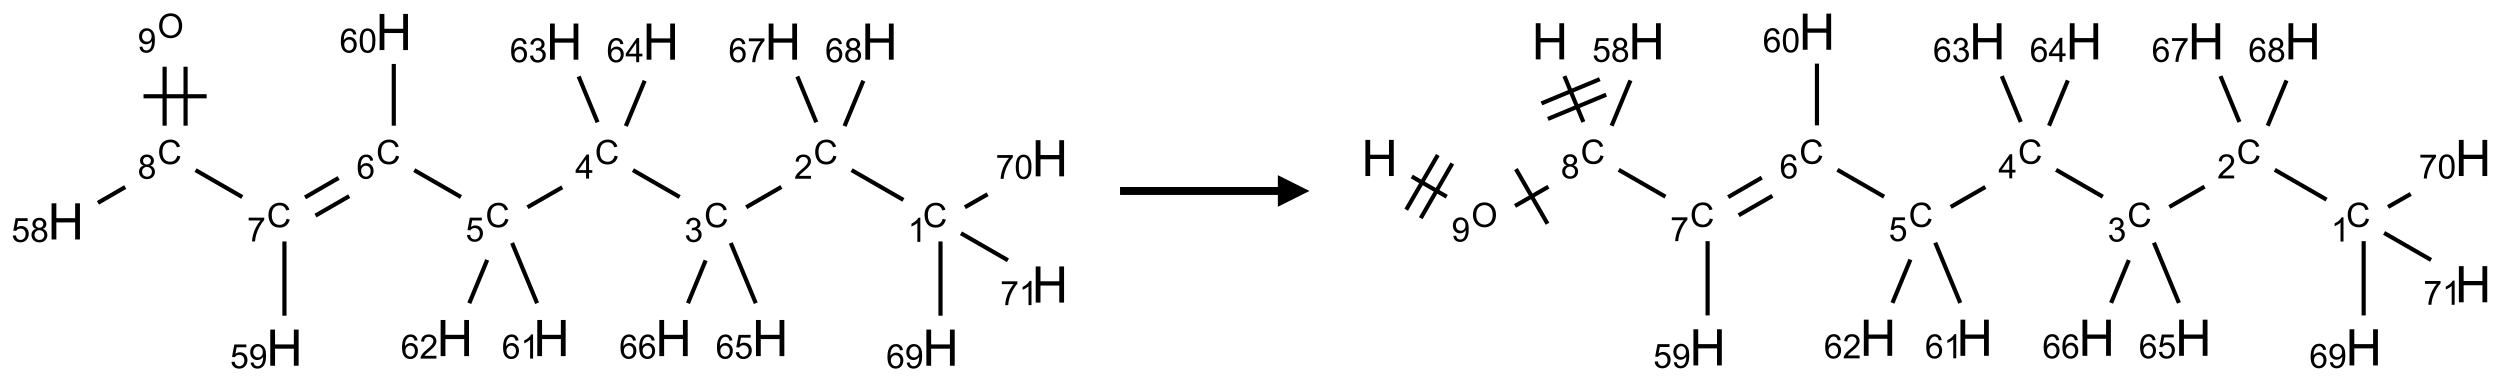 <?xml version="1.0" encoding="UTF-8"?>
<svg xmlns="http://www.w3.org/2000/svg" xmlns:xlink="http://www.w3.org/1999/xlink" width="792" height="121" viewBox="0 0 792 121">
<defs>
<g>
<g id="glyph-0-0">
<path d="M 1.332 0 L 1.332 -6.668 L 6.668 -6.668 L 6.668 0 Z M 1.5 -0.168 L 6.5 -0.168 L 6.5 -6.5 L 1.5 -6.5 Z M 1.5 -0.168 "/>
</g>
<g id="glyph-0-1">
<path d="M 6.27 -2.676 L 7.281 -2.422 C 7.07 -1.594 6.688 -0.961 6.137 -0.523 C 5.586 -0.086 4.914 0.129 4.121 0.129 C 3.297 0.129 2.629 -0.039 2.113 -0.371 C 1.598 -0.707 1.203 -1.191 0.934 -1.828 C 0.664 -2.465 0.531 -3.145 0.531 -3.875 C 0.531 -4.672 0.684 -5.363 0.988 -5.957 C 1.293 -6.547 1.723 -6.996 2.285 -7.305 C 2.844 -7.613 3.461 -7.766 4.137 -7.766 C 4.898 -7.766 5.543 -7.57 6.062 -7.184 C 6.582 -6.793 6.945 -6.246 7.152 -5.543 L 6.156 -5.309 C 5.98 -5.863 5.723 -6.266 5.387 -6.52 C 5.051 -6.773 4.625 -6.902 4.113 -6.902 C 3.527 -6.902 3.039 -6.762 2.645 -6.48 C 2.25 -6.199 1.973 -5.82 1.812 -5.348 C 1.652 -4.871 1.574 -4.383 1.574 -3.879 C 1.574 -3.23 1.668 -2.664 1.855 -2.18 C 2.047 -1.695 2.34 -1.332 2.738 -1.094 C 3.137 -0.855 3.57 -0.734 4.035 -0.734 C 4.602 -0.734 5.082 -0.898 5.473 -1.223 C 5.867 -1.551 6.133 -2.035 6.27 -2.676 Z M 6.27 -2.676 "/>
</g>
<g id="glyph-0-2">
<path d="M 3.973 0 L 3.035 0 L 3.035 -5.973 C 2.809 -5.758 2.516 -5.543 2.148 -5.328 C 1.781 -5.113 1.453 -4.953 1.16 -4.844 L 1.16 -5.75 C 1.684 -5.996 2.145 -6.297 2.535 -6.645 C 2.93 -6.996 3.207 -7.336 3.371 -7.668 L 3.973 -7.668 Z M 3.973 0 "/>
</g>
<g id="glyph-0-3">
<path d="M 5.371 -0.902 L 5.371 0 L 0.324 0 C 0.316 -0.227 0.352 -0.441 0.434 -0.652 C 0.562 -0.996 0.766 -1.332 1.051 -1.668 C 1.332 -2 1.742 -2.387 2.277 -2.824 C 3.105 -3.504 3.668 -4.043 3.957 -4.441 C 4.25 -4.84 4.395 -5.215 4.395 -5.566 C 4.395 -5.938 4.262 -6.254 3.996 -6.508 C 3.73 -6.762 3.387 -6.891 2.957 -6.891 C 2.508 -6.891 2.145 -6.754 1.875 -6.484 C 1.605 -6.215 1.469 -5.84 1.465 -5.359 L 0.5 -5.457 C 0.566 -6.176 0.812 -6.727 1.246 -7.102 C 1.676 -7.477 2.254 -7.668 2.98 -7.668 C 3.711 -7.668 4.293 -7.465 4.719 -7.059 C 5.145 -6.652 5.359 -6.148 5.359 -5.547 C 5.359 -5.242 5.297 -4.941 5.172 -4.645 C 5.047 -4.352 4.84 -4.039 4.551 -3.715 C 4.262 -3.387 3.777 -2.938 3.105 -2.371 C 2.543 -1.898 2.18 -1.578 2.02 -1.41 C 1.859 -1.242 1.73 -1.07 1.625 -0.902 Z M 5.371 -0.902 "/>
</g>
<g id="glyph-0-4">
<path d="M 0.449 -2.016 L 1.387 -2.141 C 1.492 -1.609 1.676 -1.227 1.934 -0.992 C 2.191 -0.758 2.508 -0.641 2.879 -0.641 C 3.32 -0.641 3.695 -0.793 3.996 -1.098 C 4.301 -1.402 4.453 -1.781 4.453 -2.234 C 4.453 -2.664 4.312 -3.02 4.031 -3.301 C 3.75 -3.578 3.391 -3.719 2.957 -3.719 C 2.781 -3.719 2.562 -3.684 2.297 -3.613 L 2.402 -4.438 C 2.465 -4.43 2.516 -4.426 2.551 -4.426 C 2.949 -4.426 3.312 -4.531 3.629 -4.738 C 3.949 -4.949 4.109 -5.27 4.109 -5.703 C 4.109 -6.047 3.992 -6.332 3.762 -6.559 C 3.527 -6.785 3.227 -6.895 2.859 -6.895 C 2.496 -6.895 2.191 -6.781 1.949 -6.551 C 1.707 -6.324 1.547 -5.98 1.48 -5.52 L 0.543 -5.688 C 0.656 -6.316 0.918 -6.805 1.324 -7.148 C 1.73 -7.492 2.234 -7.668 2.84 -7.668 C 3.254 -7.668 3.641 -7.578 3.988 -7.398 C 4.34 -7.219 4.609 -6.977 4.793 -6.668 C 4.98 -6.359 5.074 -6.031 5.074 -5.684 C 5.074 -5.352 4.984 -5.051 4.809 -4.781 C 4.629 -4.512 4.367 -4.297 4.02 -4.137 C 4.473 -4.031 4.824 -3.816 5.074 -3.488 C 5.324 -3.16 5.449 -2.75 5.449 -2.254 C 5.449 -1.59 5.203 -1.023 4.719 -0.559 C 4.234 -0.098 3.617 0.137 2.875 0.137 C 2.203 0.137 1.648 -0.062 1.207 -0.465 C 0.762 -0.863 0.512 -1.379 0.449 -2.016 Z M 0.449 -2.016 "/>
</g>
<g id="glyph-0-5">
<path d="M 3.449 0 L 3.449 -1.828 L 0.137 -1.828 L 0.137 -2.688 L 3.621 -7.637 L 4.387 -7.637 L 4.387 -2.688 L 5.418 -2.688 L 5.418 -1.828 L 4.387 -1.828 L 4.387 0 Z M 3.449 -2.688 L 3.449 -6.129 L 1.059 -2.688 Z M 3.449 -2.688 "/>
</g>
<g id="glyph-0-6">
<path d="M 0.441 -2 L 1.426 -2.082 C 1.5 -1.605 1.668 -1.242 1.934 -1.004 C 2.199 -0.762 2.52 -0.641 2.895 -0.641 C 3.348 -0.641 3.73 -0.812 4.043 -1.152 C 4.355 -1.492 4.512 -1.941 4.512 -2.504 C 4.512 -3.039 4.359 -3.461 4.059 -3.77 C 3.758 -4.078 3.367 -4.234 2.879 -4.234 C 2.578 -4.234 2.305 -4.164 2.062 -4.027 C 1.82 -3.891 1.629 -3.715 1.488 -3.496 L 0.609 -3.609 L 1.348 -7.531 L 5.145 -7.531 L 5.145 -6.637 L 2.098 -6.637 L 1.688 -4.582 C 2.145 -4.902 2.625 -5.062 3.129 -5.062 C 3.797 -5.062 4.359 -4.832 4.816 -4.371 C 5.277 -3.91 5.504 -3.312 5.504 -2.59 C 5.504 -1.898 5.305 -1.301 4.902 -0.797 C 4.41 -0.18 3.742 0.129 2.895 0.129 C 2.199 0.129 1.633 -0.062 1.195 -0.453 C 0.758 -0.844 0.504 -1.359 0.441 -2 Z M 0.441 -2 "/>
</g>
<g id="glyph-0-7">
<path d="M 5.309 -5.766 L 4.375 -5.691 C 4.293 -6.059 4.172 -6.328 4.02 -6.496 C 3.766 -6.762 3.453 -6.895 3.082 -6.895 C 2.785 -6.895 2.523 -6.812 2.297 -6.645 C 2 -6.43 1.77 -6.117 1.598 -5.703 C 1.43 -5.289 1.34 -4.703 1.332 -3.938 C 1.559 -4.281 1.836 -4.535 2.16 -4.703 C 2.488 -4.871 2.828 -4.953 3.188 -4.953 C 3.812 -4.953 4.344 -4.723 4.785 -4.262 C 5.223 -3.801 5.441 -3.207 5.441 -2.48 C 5.441 -2 5.34 -1.555 5.133 -1.145 C 4.926 -0.73 4.641 -0.418 4.281 -0.199 C 3.922 0.02 3.512 0.129 3.051 0.129 C 2.27 0.129 1.633 -0.156 1.141 -0.73 C 0.648 -1.305 0.402 -2.254 0.402 -3.574 C 0.402 -5.051 0.672 -6.121 1.219 -6.793 C 1.695 -7.375 2.336 -7.668 3.141 -7.668 C 3.742 -7.668 4.234 -7.5 4.617 -7.16 C 5 -6.824 5.23 -6.359 5.309 -5.766 Z M 1.48 -2.473 C 1.48 -2.152 1.547 -1.844 1.684 -1.547 C 1.82 -1.25 2.016 -1.027 2.262 -0.871 C 2.508 -0.719 2.766 -0.641 3.035 -0.641 C 3.434 -0.641 3.773 -0.801 4.059 -1.121 C 4.344 -1.441 4.484 -1.875 4.484 -2.422 C 4.484 -2.949 4.344 -3.367 4.062 -3.668 C 3.781 -3.973 3.426 -4.125 3 -4.125 C 2.578 -4.125 2.219 -3.973 1.922 -3.668 C 1.625 -3.363 1.48 -2.969 1.48 -2.473 Z M 1.48 -2.473 "/>
</g>
<g id="glyph-0-8">
<path d="M 0.504 -6.637 L 0.504 -7.535 L 5.449 -7.535 L 5.449 -6.809 C 4.961 -6.289 4.48 -5.602 4.004 -4.746 C 3.527 -3.887 3.156 -3.004 2.895 -2.098 C 2.707 -1.461 2.59 -0.762 2.535 0 L 1.574 0 C 1.582 -0.602 1.703 -1.328 1.926 -2.176 C 2.152 -3.027 2.477 -3.848 2.898 -4.637 C 3.32 -5.426 3.77 -6.094 4.246 -6.637 Z M 0.504 -6.637 "/>
</g>
<g id="glyph-0-9">
<path d="M 1.887 -4.141 C 1.496 -4.281 1.207 -4.484 1.02 -4.75 C 0.832 -5.016 0.738 -5.328 0.738 -5.699 C 0.738 -6.254 0.938 -6.719 1.34 -7.098 C 1.738 -7.477 2.27 -7.668 2.934 -7.668 C 3.598 -7.668 4.137 -7.473 4.543 -7.086 C 4.949 -6.699 5.152 -6.227 5.152 -5.672 C 5.152 -5.316 5.059 -5.008 4.871 -4.746 C 4.688 -4.484 4.406 -4.281 4.027 -4.141 C 4.496 -3.988 4.852 -3.742 5.098 -3.402 C 5.34 -3.062 5.465 -2.656 5.465 -2.184 C 5.465 -1.531 5.234 -0.98 4.77 -0.535 C 4.309 -0.09 3.703 0.129 2.949 0.129 C 2.195 0.129 1.586 -0.094 1.125 -0.539 C 0.664 -0.984 0.434 -1.543 0.434 -2.207 C 0.434 -2.703 0.559 -3.121 0.809 -3.457 C 1.062 -3.793 1.422 -4.02 1.887 -4.141 Z M 1.699 -5.73 C 1.699 -5.367 1.812 -5.074 2.047 -4.844 C 2.281 -4.613 2.582 -4.5 2.953 -4.5 C 3.312 -4.5 3.609 -4.613 3.84 -4.84 C 4.07 -5.066 4.188 -5.348 4.188 -5.676 C 4.188 -6.02 4.07 -6.309 3.832 -6.543 C 3.594 -6.777 3.297 -6.895 2.941 -6.895 C 2.586 -6.895 2.289 -6.781 2.051 -6.551 C 1.816 -6.324 1.699 -6.047 1.699 -5.73 Z M 1.395 -2.203 C 1.395 -1.938 1.461 -1.676 1.586 -1.426 C 1.711 -1.176 1.902 -0.984 2.152 -0.848 C 2.402 -0.711 2.672 -0.641 2.957 -0.641 C 3.406 -0.641 3.777 -0.785 4.066 -1.074 C 4.359 -1.363 4.504 -1.727 4.504 -2.172 C 4.504 -2.625 4.355 -2.996 4.055 -3.293 C 3.754 -3.586 3.379 -3.734 2.926 -3.734 C 2.484 -3.734 2.121 -3.59 1.832 -3.297 C 1.543 -3.004 1.395 -2.641 1.395 -2.203 Z M 1.395 -2.203 "/>
</g>
<g id="glyph-0-10">
<path d="M 0.516 -3.719 C 0.516 -4.984 0.855 -5.977 1.535 -6.695 C 2.215 -7.414 3.094 -7.77 4.172 -7.77 C 4.875 -7.77 5.512 -7.602 6.078 -7.266 C 6.645 -6.93 7.074 -6.461 7.371 -5.855 C 7.668 -5.254 7.816 -4.57 7.816 -3.809 C 7.816 -3.035 7.66 -2.34 7.348 -1.73 C 7.035 -1.117 6.594 -0.656 6.02 -0.34 C 5.449 -0.027 4.828 0.129 4.168 0.129 C 3.449 0.129 2.805 -0.043 2.238 -0.391 C 1.672 -0.738 1.246 -1.211 0.953 -1.812 C 0.66 -2.414 0.516 -3.047 0.516 -3.719 Z M 1.559 -3.703 C 1.559 -2.781 1.805 -2.059 2.301 -1.527 C 2.793 -1 3.414 -0.734 4.16 -0.734 C 4.922 -0.734 5.547 -1 6.039 -1.535 C 6.531 -2.07 6.777 -2.828 6.777 -3.812 C 6.777 -4.434 6.672 -4.977 6.461 -5.441 C 6.25 -5.902 5.945 -6.262 5.539 -6.52 C 5.133 -6.773 4.68 -6.902 4.176 -6.902 C 3.461 -6.902 2.848 -6.656 2.332 -6.164 C 1.816 -5.672 1.559 -4.852 1.559 -3.703 Z M 1.559 -3.703 "/>
</g>
<g id="glyph-0-11">
<path d="M 0.582 -1.766 L 1.484 -1.848 C 1.562 -1.426 1.707 -1.117 1.922 -0.926 C 2.137 -0.734 2.414 -0.641 2.75 -0.641 C 3.039 -0.641 3.289 -0.707 3.508 -0.84 C 3.727 -0.973 3.902 -1.148 4.043 -1.367 C 4.18 -1.586 4.297 -1.887 4.391 -2.262 C 4.484 -2.637 4.531 -3.016 4.531 -3.406 C 4.531 -3.449 4.531 -3.512 4.527 -3.594 C 4.34 -3.297 4.082 -3.055 3.758 -2.867 C 3.434 -2.68 3.082 -2.59 2.703 -2.59 C 2.07 -2.59 1.535 -2.816 1.098 -3.277 C 0.66 -3.734 0.441 -4.34 0.441 -5.09 C 0.441 -5.863 0.672 -6.484 1.129 -6.957 C 1.586 -7.43 2.156 -7.668 2.844 -7.668 C 3.34 -7.668 3.793 -7.531 4.207 -7.266 C 4.617 -7 4.93 -6.617 5.145 -6.121 C 5.355 -5.629 5.465 -4.91 5.465 -3.973 C 5.465 -2.996 5.359 -2.223 5.145 -1.645 C 4.934 -1.066 4.617 -0.625 4.199 -0.324 C 3.781 -0.02 3.293 0.129 2.73 0.129 C 2.133 0.129 1.645 -0.035 1.266 -0.367 C 0.887 -0.699 0.66 -1.164 0.582 -1.766 Z M 4.422 -5.137 C 4.422 -5.676 4.277 -6.102 3.992 -6.418 C 3.707 -6.734 3.359 -6.891 2.957 -6.891 C 2.543 -6.891 2.18 -6.719 1.871 -6.379 C 1.562 -6.039 1.406 -5.598 1.406 -5.059 C 1.406 -4.57 1.555 -4.176 1.848 -3.871 C 2.141 -3.566 2.5 -3.418 2.934 -3.418 C 3.367 -3.418 3.723 -3.57 4.004 -3.871 C 4.281 -4.176 4.422 -4.598 4.422 -5.137 Z M 4.422 -5.137 "/>
</g>
<g id="glyph-0-12">
<path d="M 0.441 -3.766 C 0.441 -4.668 0.535 -5.395 0.723 -5.945 C 0.906 -6.496 1.184 -6.922 1.551 -7.219 C 1.918 -7.516 2.375 -7.668 2.934 -7.668 C 3.344 -7.668 3.703 -7.586 4.012 -7.418 C 4.32 -7.254 4.574 -7.016 4.777 -6.707 C 4.977 -6.395 5.137 -6.016 5.25 -5.57 C 5.363 -5.125 5.422 -4.523 5.422 -3.766 C 5.422 -2.871 5.328 -2.148 5.145 -1.598 C 4.961 -1.047 4.688 -0.621 4.32 -0.32 C 3.953 -0.02 3.492 0.129 2.934 0.129 C 2.195 0.129 1.617 -0.133 1.199 -0.66 C 0.695 -1.297 0.441 -2.332 0.441 -3.766 Z M 1.406 -3.766 C 1.406 -2.512 1.555 -1.68 1.848 -1.262 C 2.141 -0.848 2.5 -0.641 2.934 -0.641 C 3.363 -0.641 3.727 -0.848 4.02 -1.266 C 4.312 -1.684 4.457 -2.516 4.457 -3.766 C 4.457 -5.023 4.312 -5.859 4.02 -6.27 C 3.727 -6.684 3.359 -6.891 2.922 -6.891 C 2.492 -6.891 2.148 -6.707 1.891 -6.344 C 1.566 -5.879 1.406 -5.02 1.406 -3.766 Z M 1.406 -3.766 "/>
</g>
<g id="glyph-1-0">
<path d="M 2 0 L 2 -10 L 10 -10 L 10 0 Z M 2.25 -0.25 L 9.75 -0.25 L 9.75 -9.75 L 2.25 -9.75 Z M 2.25 -0.25 "/>
</g>
<g id="glyph-1-1">
<path d="M 1.281 0 L 1.281 -11.453 L 2.797 -11.453 L 2.797 -6.75 L 8.75 -6.75 L 8.75 -11.453 L 10.266 -11.453 L 10.266 0 L 8.75 0 L 8.75 -5.398 L 2.797 -5.398 L 2.797 0 Z M 1.281 0 "/>
</g>
</g>
</defs>
<path fill="none" stroke-width="0.033" stroke-linecap="butt" stroke-linejoin="miter" stroke="rgb(0%, 0%, 0%)" stroke-opacity="1" stroke-miterlimit="10" d="M 6.634 1.33 L 6.224 1.094 " transform="matrix(40, 0, 0, 40, 20.83, 10.137)"/>
<path fill="none" stroke-width="0.033" stroke-linecap="butt" stroke-linejoin="miter" stroke="rgb(0%, 0%, 0%)" stroke-opacity="1" stroke-miterlimit="10" d="M 5.668 1.227 L 5.389 1.388 " transform="matrix(40, 0, 0, 40, 20.83, 10.137)"/>
<path fill="none" stroke-width="0.033" stroke-linecap="butt" stroke-linejoin="miter" stroke="rgb(0%, 0%, 0%)" stroke-opacity="1" stroke-miterlimit="10" d="M 4.862 1.307 L 4.492 1.094 " transform="matrix(40, 0, 0, 40, 20.83, 10.137)"/>
<path fill="none" stroke-width="0.033" stroke-linecap="butt" stroke-linejoin="miter" stroke="rgb(0%, 0%, 0%)" stroke-opacity="1" stroke-miterlimit="10" d="M 3.932 1.23 L 3.657 1.388 " transform="matrix(40, 0, 0, 40, 20.83, 10.137)"/>
<path fill="none" stroke-width="0.033" stroke-linecap="butt" stroke-linejoin="miter" stroke="rgb(0%, 0%, 0%)" stroke-opacity="1" stroke-miterlimit="10" d="M 3.13 1.307 L 2.76 1.094 " transform="matrix(40, 0, 0, 40, 20.83, 10.137)"/>
<path fill="none" stroke-width="0.033" stroke-linecap="butt" stroke-linejoin="miter" stroke="rgb(0%, 0%, 0%)" stroke-opacity="1" stroke-miterlimit="10" d="M 2.161 1.156 L 1.895 1.31 " transform="matrix(40, 0, 0, 40, 20.83, 10.137)"/>
<path fill="none" stroke-width="0.033" stroke-linecap="butt" stroke-linejoin="miter" stroke="rgb(0%, 0%, 0%)" stroke-opacity="1" stroke-miterlimit="10" d="M 2.245 1.3 L 1.978 1.454 " transform="matrix(40, 0, 0, 40, 20.83, 10.137)"/>
<path fill="none" stroke-width="0.033" stroke-linecap="butt" stroke-linejoin="miter" stroke="rgb(0%, 0%, 0%)" stroke-opacity="1" stroke-miterlimit="10" d="M 1.398 1.307 L 1.028 1.094 " transform="matrix(40, 0, 0, 40, 20.83, 10.137)"/>
<path fill="none" stroke-width="0.033" stroke-linecap="butt" stroke-linejoin="miter" stroke="rgb(0%, 0%, 0%)" stroke-opacity="1" stroke-miterlimit="10" d="M 0.949 0.742 L 0.949 0.275 " transform="matrix(40, 0, 0, 40, 20.83, 10.137)"/>
<path fill="none" stroke-width="0.033" stroke-linecap="butt" stroke-linejoin="miter" stroke="rgb(0%, 0%, 0%)" stroke-opacity="1" stroke-miterlimit="10" d="M 0.783 0.742 L 0.783 0.275 " transform="matrix(40, 0, 0, 40, 20.83, 10.137)"/>
<path fill="none" stroke-width="0.033" stroke-linecap="butt" stroke-linejoin="miter" stroke="rgb(0%, 0%, 0%)" stroke-opacity="1" stroke-miterlimit="10" d="M 1.116 0.509 L 0.616 0.509 " transform="matrix(40, 0, 0, 40, 20.83, 10.137)"/>
<path fill="none" stroke-width="0.033" stroke-linecap="butt" stroke-linejoin="miter" stroke="rgb(0%, 0%, 0%)" stroke-opacity="1" stroke-miterlimit="10" d="M 0.471 1.228 L 0.255 1.353 " transform="matrix(40, 0, 0, 40, 20.83, 10.137)"/>
<path fill="none" stroke-width="0.033" stroke-linecap="butt" stroke-linejoin="miter" stroke="rgb(0%, 0%, 0%)" stroke-opacity="1" stroke-miterlimit="10" d="M 1.732 1.659 L 1.732 2.247 " transform="matrix(40, 0, 0, 40, 20.83, 10.137)"/>
<path fill="none" stroke-width="0.033" stroke-linecap="butt" stroke-linejoin="miter" stroke="rgb(0%, 0%, 0%)" stroke-opacity="1" stroke-miterlimit="10" d="M 2.598 0.742 L 2.598 0.253 " transform="matrix(40, 0, 0, 40, 20.83, 10.137)"/>
<path fill="none" stroke-width="0.033" stroke-linecap="butt" stroke-linejoin="miter" stroke="rgb(0%, 0%, 0%)" stroke-opacity="1" stroke-miterlimit="10" d="M 3.535 1.671 L 3.733 2.148 " transform="matrix(40, 0, 0, 40, 20.83, 10.137)"/>
<path fill="none" stroke-width="0.033" stroke-linecap="butt" stroke-linejoin="miter" stroke="rgb(0%, 0%, 0%)" stroke-opacity="1" stroke-miterlimit="10" d="M 3.338 1.805 L 3.196 2.148 " transform="matrix(40, 0, 0, 40, 20.83, 10.137)"/>
<path fill="none" stroke-width="0.033" stroke-linecap="butt" stroke-linejoin="miter" stroke="rgb(0%, 0%, 0%)" stroke-opacity="1" stroke-miterlimit="10" d="M 4.212 0.715 L 4.062 0.352 " transform="matrix(40, 0, 0, 40, 20.83, 10.137)"/>
<path fill="none" stroke-width="0.033" stroke-linecap="butt" stroke-linejoin="miter" stroke="rgb(0%, 0%, 0%)" stroke-opacity="1" stroke-miterlimit="10" d="M 4.436 0.745 L 4.585 0.386 " transform="matrix(40, 0, 0, 40, 20.83, 10.137)"/>
<path fill="none" stroke-width="0.033" stroke-linecap="butt" stroke-linejoin="miter" stroke="rgb(0%, 0%, 0%)" stroke-opacity="1" stroke-miterlimit="10" d="M 5.267 1.671 L 5.465 2.148 " transform="matrix(40, 0, 0, 40, 20.83, 10.137)"/>
<path fill="none" stroke-width="0.033" stroke-linecap="butt" stroke-linejoin="miter" stroke="rgb(0%, 0%, 0%)" stroke-opacity="1" stroke-miterlimit="10" d="M 5.068 1.809 L 4.928 2.148 " transform="matrix(40, 0, 0, 40, 20.83, 10.137)"/>
<path fill="none" stroke-width="0.033" stroke-linecap="butt" stroke-linejoin="miter" stroke="rgb(0%, 0%, 0%)" stroke-opacity="1" stroke-miterlimit="10" d="M 5.944 0.715 L 5.794 0.352 " transform="matrix(40, 0, 0, 40, 20.83, 10.137)"/>
<path fill="none" stroke-width="0.033" stroke-linecap="butt" stroke-linejoin="miter" stroke="rgb(0%, 0%, 0%)" stroke-opacity="1" stroke-miterlimit="10" d="M 6.168 0.745 L 6.317 0.386 " transform="matrix(40, 0, 0, 40, 20.83, 10.137)"/>
<path fill="none" stroke-width="0.033" stroke-linecap="butt" stroke-linejoin="miter" stroke="rgb(0%, 0%, 0%)" stroke-opacity="1" stroke-miterlimit="10" d="M 6.928 1.659 L 6.928 2.247 " transform="matrix(40, 0, 0, 40, 20.83, 10.137)"/>
<path fill="none" stroke-width="0.033" stroke-linecap="butt" stroke-linejoin="miter" stroke="rgb(0%, 0%, 0%)" stroke-opacity="1" stroke-miterlimit="10" d="M 7.121 1.388 L 7.301 1.285 " transform="matrix(40, 0, 0, 40, 20.83, 10.137)"/>
<path fill="none" stroke-width="0.033" stroke-linecap="butt" stroke-linejoin="miter" stroke="rgb(0%, 0%, 0%)" stroke-opacity="1" stroke-miterlimit="10" d="M 7.09 1.594 L 7.462 1.808 " transform="matrix(40, 0, 0, 40, 20.83, 10.137)"/>
<g fill="rgb(0%, 0%, 0%)" fill-opacity="1">
<use xlink:href="#glyph-0-1" x="292.367" y="71.98"/>
</g>
<g fill="rgb(0%, 0%, 0%)" fill-opacity="1">
<use xlink:href="#glyph-0-2" x="287.586" y="76.617"/>
</g>
<g fill="rgb(0%, 0%, 0%)" fill-opacity="1">
<use xlink:href="#glyph-0-1" x="257.723" y="51.98"/>
</g>
<g fill="rgb(0%, 0%, 0%)" fill-opacity="1">
<use xlink:href="#glyph-0-3" x="251.551" y="56.617"/>
</g>
<g fill="rgb(0%, 0%, 0%)" fill-opacity="1">
<use xlink:href="#glyph-0-1" x="223.082" y="71.98"/>
</g>
<g fill="rgb(0%, 0%, 0%)" fill-opacity="1">
<use xlink:href="#glyph-0-4" x="216.832" y="76.617"/>
</g>
<g fill="rgb(0%, 0%, 0%)" fill-opacity="1">
<use xlink:href="#glyph-0-1" x="188.441" y="51.98"/>
</g>
<g fill="rgb(0%, 0%, 0%)" fill-opacity="1">
<use xlink:href="#glyph-0-5" x="182.223" y="56.586"/>
</g>
<g fill="rgb(0%, 0%, 0%)" fill-opacity="1">
<use xlink:href="#glyph-0-1" x="153.801" y="71.98"/>
</g>
<g fill="rgb(0%, 0%, 0%)" fill-opacity="1">
<use xlink:href="#glyph-0-6" x="147.492" y="76.484"/>
</g>
<g fill="rgb(0%, 0%, 0%)" fill-opacity="1">
<use xlink:href="#glyph-0-1" x="119.16" y="51.98"/>
</g>
<g fill="rgb(0%, 0%, 0%)" fill-opacity="1">
<use xlink:href="#glyph-0-7" x="112.914" y="56.617"/>
</g>
<g fill="rgb(0%, 0%, 0%)" fill-opacity="1">
<use xlink:href="#glyph-0-1" x="84.52" y="71.98"/>
</g>
<g fill="rgb(0%, 0%, 0%)" fill-opacity="1">
<use xlink:href="#glyph-0-8" x="78.266" y="76.488"/>
</g>
<g fill="rgb(0%, 0%, 0%)" fill-opacity="1">
<use xlink:href="#glyph-0-1" x="49.879" y="51.98"/>
</g>
<g fill="rgb(0%, 0%, 0%)" fill-opacity="1">
<use xlink:href="#glyph-0-9" x="43.613" y="56.617"/>
</g>
<g fill="rgb(0%, 0%, 0%)" fill-opacity="1">
<use xlink:href="#glyph-0-10" x="49.895" y="11.984"/>
</g>
<g fill="rgb(0%, 0%, 0%)" fill-opacity="1">
<use xlink:href="#glyph-0-11" x="43.609" y="16.617"/>
</g>
<g fill="rgb(0%, 0%, 0%)" fill-opacity="1">
<use xlink:href="#glyph-1-1" x="15.059" y="75.863"/>
</g>
<g fill="rgb(0%, 0%, 0%)" fill-opacity="1">
<use xlink:href="#glyph-0-6" x="3.605" y="76.656"/>
<use xlink:href="#glyph-0-9" x="9.538" y="76.656"/>
</g>
<g fill="rgb(0%, 0%, 0%)" fill-opacity="1">
<use xlink:href="#glyph-1-1" x="84.34" y="115.863"/>
</g>
<g fill="rgb(0%, 0%, 0%)" fill-opacity="1">
<use xlink:href="#glyph-0-6" x="72.891" y="116.656"/>
<use xlink:href="#glyph-0-11" x="78.823" y="116.656"/>
</g>
<g fill="rgb(0%, 0%, 0%)" fill-opacity="1">
<use xlink:href="#glyph-1-1" x="118.98" y="15.863"/>
</g>
<g fill="rgb(0%, 0%, 0%)" fill-opacity="1">
<use xlink:href="#glyph-0-7" x="107.574" y="16.656"/>
<use xlink:href="#glyph-0-12" x="113.507" y="16.656"/>
</g>
<g fill="rgb(0%, 0%, 0%)" fill-opacity="1">
<use xlink:href="#glyph-1-1" x="168.93" y="112.82"/>
</g>
<g fill="rgb(0%, 0%, 0%)" fill-opacity="1">
<use xlink:href="#glyph-0-7" x="158.969" y="113.613"/>
<use xlink:href="#glyph-0-2" x="164.901" y="113.613"/>
</g>
<g fill="rgb(0%, 0%, 0%)" fill-opacity="1">
<use xlink:href="#glyph-1-1" x="138.312" y="112.82"/>
</g>
<g fill="rgb(0%, 0%, 0%)" fill-opacity="1">
<use xlink:href="#glyph-0-7" x="126.957" y="113.613"/>
<use xlink:href="#glyph-0-3" x="132.889" y="113.613"/>
</g>
<g fill="rgb(0%, 0%, 0%)" fill-opacity="1">
<use xlink:href="#glyph-1-1" x="172.957" y="18.91"/>
</g>
<g fill="rgb(0%, 0%, 0%)" fill-opacity="1">
<use xlink:href="#glyph-0-7" x="161.523" y="19.703"/>
<use xlink:href="#glyph-0-4" x="167.456" y="19.703"/>
</g>
<g fill="rgb(0%, 0%, 0%)" fill-opacity="1">
<use xlink:href="#glyph-1-1" x="203.57" y="18.91"/>
</g>
<g fill="rgb(0%, 0%, 0%)" fill-opacity="1">
<use xlink:href="#glyph-0-7" x="192.168" y="19.703"/>
<use xlink:href="#glyph-0-5" x="198.1" y="19.703"/>
</g>
<g fill="rgb(0%, 0%, 0%)" fill-opacity="1">
<use xlink:href="#glyph-1-1" x="238.211" y="112.82"/>
</g>
<g fill="rgb(0%, 0%, 0%)" fill-opacity="1">
<use xlink:href="#glyph-0-7" x="226.719" y="113.613"/>
<use xlink:href="#glyph-0-6" x="232.651" y="113.613"/>
</g>
<g fill="rgb(0%, 0%, 0%)" fill-opacity="1">
<use xlink:href="#glyph-1-1" x="207.598" y="112.82"/>
</g>
<g fill="rgb(0%, 0%, 0%)" fill-opacity="1">
<use xlink:href="#glyph-0-7" x="196.168" y="113.613"/>
<use xlink:href="#glyph-0-7" x="202.1" y="113.613"/>
</g>
<g fill="rgb(0%, 0%, 0%)" fill-opacity="1">
<use xlink:href="#glyph-1-1" x="242.238" y="18.91"/>
</g>
<g fill="rgb(0%, 0%, 0%)" fill-opacity="1">
<use xlink:href="#glyph-0-7" x="230.805" y="19.703"/>
<use xlink:href="#glyph-0-8" x="236.737" y="19.703"/>
</g>
<g fill="rgb(0%, 0%, 0%)" fill-opacity="1">
<use xlink:href="#glyph-1-1" x="272.852" y="18.91"/>
</g>
<g fill="rgb(0%, 0%, 0%)" fill-opacity="1">
<use xlink:href="#glyph-0-7" x="261.402" y="19.703"/>
<use xlink:href="#glyph-0-9" x="267.335" y="19.703"/>
</g>
<g fill="rgb(0%, 0%, 0%)" fill-opacity="1">
<use xlink:href="#glyph-1-1" x="292.188" y="115.863"/>
</g>
<g fill="rgb(0%, 0%, 0%)" fill-opacity="1">
<use xlink:href="#glyph-0-7" x="280.738" y="116.656"/>
<use xlink:href="#glyph-0-11" x="286.671" y="116.656"/>
</g>
<g fill="rgb(0%, 0%, 0%)" fill-opacity="1">
<use xlink:href="#glyph-1-1" x="326.828" y="55.863"/>
</g>
<g fill="rgb(0%, 0%, 0%)" fill-opacity="1">
<use xlink:href="#glyph-0-8" x="315.418" y="56.656"/>
<use xlink:href="#glyph-0-12" x="321.35" y="56.656"/>
</g>
<g fill="rgb(0%, 0%, 0%)" fill-opacity="1">
<use xlink:href="#glyph-1-1" x="326.828" y="95.863"/>
</g>
<g fill="rgb(0%, 0%, 0%)" fill-opacity="1">
<use xlink:href="#glyph-0-8" x="316.867" y="96.656"/>
<use xlink:href="#glyph-0-2" x="322.799" y="96.656"/>
</g>
<path fill-rule="nonzero" fill="rgb(0%, 0%, 0%)" fill-opacity="1" d="M 354.824 61.75 L 404.824 61.75 L 404.824 65.5 L 414.824 60.5 L 404.824 55.5 L 404.824 59.25 L 354.824 59.25 "/>
<path fill="none" stroke-width="0.033" stroke-linecap="butt" stroke-linejoin="miter" stroke="rgb(0%, 0%, 0%)" stroke-opacity="1" stroke-miterlimit="10" d="M 1.464 0.352 L 1.614 0.715 " transform="matrix(40, 0, 0, 40, 437.049, 10.039)"/>
<path fill="none" stroke-width="0.033" stroke-linecap="butt" stroke-linejoin="miter" stroke="rgb(0%, 0%, 0%)" stroke-opacity="1" stroke-miterlimit="10" d="M 1.333 0.691 L 1.795 0.499 " transform="matrix(40, 0, 0, 40, 437.049, 10.039)"/>
<path fill="none" stroke-width="0.033" stroke-linecap="butt" stroke-linejoin="miter" stroke="rgb(0%, 0%, 0%)" stroke-opacity="1" stroke-miterlimit="10" d="M 1.282 0.568 L 1.744 0.376 " transform="matrix(40, 0, 0, 40, 437.049, 10.039)"/>
<path fill="none" stroke-width="0.033" stroke-linecap="butt" stroke-linejoin="miter" stroke="rgb(0%, 0%, 0%)" stroke-opacity="1" stroke-miterlimit="10" d="M 1.894 1.094 L 2.264 1.307 " transform="matrix(40, 0, 0, 40, 437.049, 10.039)"/>
<path fill="none" stroke-width="0.033" stroke-linecap="butt" stroke-linejoin="miter" stroke="rgb(0%, 0%, 0%)" stroke-opacity="1" stroke-miterlimit="10" d="M 2.844 1.454 L 3.111 1.3 " transform="matrix(40, 0, 0, 40, 437.049, 10.039)"/>
<path fill="none" stroke-width="0.033" stroke-linecap="butt" stroke-linejoin="miter" stroke="rgb(0%, 0%, 0%)" stroke-opacity="1" stroke-miterlimit="10" d="M 2.761 1.31 L 3.027 1.156 " transform="matrix(40, 0, 0, 40, 437.049, 10.039)"/>
<path fill="none" stroke-width="0.033" stroke-linecap="butt" stroke-linejoin="miter" stroke="rgb(0%, 0%, 0%)" stroke-opacity="1" stroke-miterlimit="10" d="M 3.626 1.094 L 3.996 1.307 " transform="matrix(40, 0, 0, 40, 437.049, 10.039)"/>
<path fill="none" stroke-width="0.033" stroke-linecap="butt" stroke-linejoin="miter" stroke="rgb(0%, 0%, 0%)" stroke-opacity="1" stroke-miterlimit="10" d="M 4.523 1.388 L 4.798 1.23 " transform="matrix(40, 0, 0, 40, 437.049, 10.039)"/>
<path fill="none" stroke-width="0.033" stroke-linecap="butt" stroke-linejoin="miter" stroke="rgb(0%, 0%, 0%)" stroke-opacity="1" stroke-miterlimit="10" d="M 5.358 1.094 L 5.728 1.307 " transform="matrix(40, 0, 0, 40, 437.049, 10.039)"/>
<path fill="none" stroke-width="0.033" stroke-linecap="butt" stroke-linejoin="miter" stroke="rgb(0%, 0%, 0%)" stroke-opacity="1" stroke-miterlimit="10" d="M 6.255 1.388 L 6.534 1.227 " transform="matrix(40, 0, 0, 40, 437.049, 10.039)"/>
<path fill="none" stroke-width="0.033" stroke-linecap="butt" stroke-linejoin="miter" stroke="rgb(0%, 0%, 0%)" stroke-opacity="1" stroke-miterlimit="10" d="M 7.09 1.094 L 7.5 1.33 " transform="matrix(40, 0, 0, 40, 437.049, 10.039)"/>
<path fill="none" stroke-width="0.033" stroke-linecap="butt" stroke-linejoin="miter" stroke="rgb(0%, 0%, 0%)" stroke-opacity="1" stroke-miterlimit="10" d="M 7.794 1.659 L 7.794 2.247 " transform="matrix(40, 0, 0, 40, 437.049, 10.039)"/>
<path fill="none" stroke-width="0.033" stroke-linecap="butt" stroke-linejoin="miter" stroke="rgb(0%, 0%, 0%)" stroke-opacity="1" stroke-miterlimit="10" d="M 7.987 1.388 L 8.167 1.285 " transform="matrix(40, 0, 0, 40, 437.049, 10.039)"/>
<path fill="none" stroke-width="0.033" stroke-linecap="butt" stroke-linejoin="miter" stroke="rgb(0%, 0%, 0%)" stroke-opacity="1" stroke-miterlimit="10" d="M 7.956 1.594 L 8.328 1.808 " transform="matrix(40, 0, 0, 40, 437.049, 10.039)"/>
<path fill="none" stroke-width="0.033" stroke-linecap="butt" stroke-linejoin="miter" stroke="rgb(0%, 0%, 0%)" stroke-opacity="1" stroke-miterlimit="10" d="M 6.81 0.715 L 6.66 0.352 " transform="matrix(40, 0, 0, 40, 437.049, 10.039)"/>
<path fill="none" stroke-width="0.033" stroke-linecap="butt" stroke-linejoin="miter" stroke="rgb(0%, 0%, 0%)" stroke-opacity="1" stroke-miterlimit="10" d="M 7.034 0.745 L 7.183 0.386 " transform="matrix(40, 0, 0, 40, 437.049, 10.039)"/>
<path fill="none" stroke-width="0.033" stroke-linecap="butt" stroke-linejoin="miter" stroke="rgb(0%, 0%, 0%)" stroke-opacity="1" stroke-miterlimit="10" d="M 6.133 1.671 L 6.331 2.148 " transform="matrix(40, 0, 0, 40, 437.049, 10.039)"/>
<path fill="none" stroke-width="0.033" stroke-linecap="butt" stroke-linejoin="miter" stroke="rgb(0%, 0%, 0%)" stroke-opacity="1" stroke-miterlimit="10" d="M 5.934 1.809 L 5.794 2.148 " transform="matrix(40, 0, 0, 40, 437.049, 10.039)"/>
<path fill="none" stroke-width="0.033" stroke-linecap="butt" stroke-linejoin="miter" stroke="rgb(0%, 0%, 0%)" stroke-opacity="1" stroke-miterlimit="10" d="M 5.078 0.715 L 4.928 0.352 " transform="matrix(40, 0, 0, 40, 437.049, 10.039)"/>
<path fill="none" stroke-width="0.033" stroke-linecap="butt" stroke-linejoin="miter" stroke="rgb(0%, 0%, 0%)" stroke-opacity="1" stroke-miterlimit="10" d="M 5.302 0.745 L 5.451 0.386 " transform="matrix(40, 0, 0, 40, 437.049, 10.039)"/>
<path fill="none" stroke-width="0.033" stroke-linecap="butt" stroke-linejoin="miter" stroke="rgb(0%, 0%, 0%)" stroke-opacity="1" stroke-miterlimit="10" d="M 4.401 1.671 L 4.599 2.148 " transform="matrix(40, 0, 0, 40, 437.049, 10.039)"/>
<path fill="none" stroke-width="0.033" stroke-linecap="butt" stroke-linejoin="miter" stroke="rgb(0%, 0%, 0%)" stroke-opacity="1" stroke-miterlimit="10" d="M 4.204 1.805 L 4.062 2.148 " transform="matrix(40, 0, 0, 40, 437.049, 10.039)"/>
<path fill="none" stroke-width="0.033" stroke-linecap="butt" stroke-linejoin="miter" stroke="rgb(0%, 0%, 0%)" stroke-opacity="1" stroke-miterlimit="10" d="M 3.464 0.742 L 3.464 0.253 " transform="matrix(40, 0, 0, 40, 437.049, 10.039)"/>
<path fill="none" stroke-width="0.033" stroke-linecap="butt" stroke-linejoin="miter" stroke="rgb(0%, 0%, 0%)" stroke-opacity="1" stroke-miterlimit="10" d="M 2.598 1.659 L 2.598 2.247 " transform="matrix(40, 0, 0, 40, 437.049, 10.039)"/>
<path fill="none" stroke-width="0.033" stroke-linecap="butt" stroke-linejoin="miter" stroke="rgb(0%, 0%, 0%)" stroke-opacity="1" stroke-miterlimit="10" d="M 1.337 1.228 L 1.073 1.38 " transform="matrix(40, 0, 0, 40, 437.049, 10.039)"/>
<path fill="none" stroke-width="0.033" stroke-linecap="butt" stroke-linejoin="miter" stroke="rgb(0%, 0%, 0%)" stroke-opacity="1" stroke-miterlimit="10" d="M 1.08 1.088 L 1.33 1.521 " transform="matrix(40, 0, 0, 40, 437.049, 10.039)"/>
<path fill="none" stroke-width="0.033" stroke-linecap="butt" stroke-linejoin="miter" stroke="rgb(0%, 0%, 0%)" stroke-opacity="1" stroke-miterlimit="10" d="M 0.532 1.307 L 0.255 1.147 " transform="matrix(40, 0, 0, 40, 437.049, 10.039)"/>
<path fill="none" stroke-width="0.033" stroke-linecap="butt" stroke-linejoin="miter" stroke="rgb(0%, 0%, 0%)" stroke-opacity="1" stroke-miterlimit="10" d="M 0.461 0.977 L 0.211 1.41 " transform="matrix(40, 0, 0, 40, 437.049, 10.039)"/>
<path fill="none" stroke-width="0.033" stroke-linecap="butt" stroke-linejoin="miter" stroke="rgb(0%, 0%, 0%)" stroke-opacity="1" stroke-miterlimit="10" d="M 0.576 1.044 L 0.326 1.477 " transform="matrix(40, 0, 0, 40, 437.049, 10.039)"/>
<path fill="none" stroke-width="0.033" stroke-linecap="butt" stroke-linejoin="miter" stroke="rgb(0%, 0%, 0%)" stroke-opacity="1" stroke-miterlimit="10" d="M 1.838 0.745 L 1.987 0.386 " transform="matrix(40, 0, 0, 40, 437.049, 10.039)"/>
<g fill="rgb(0%, 0%, 0%)" fill-opacity="1">
<use xlink:href="#glyph-1-1" x="485.25" y="18.812"/>
</g>
<g fill="rgb(0%, 0%, 0%)" fill-opacity="1">
<use xlink:href="#glyph-0-1" x="500.738" y="51.883"/>
</g>
<g fill="rgb(0%, 0%, 0%)" fill-opacity="1">
<use xlink:href="#glyph-0-9" x="494.473" y="56.52"/>
</g>
<g fill="rgb(0%, 0%, 0%)" fill-opacity="1">
<use xlink:href="#glyph-0-1" x="535.379" y="71.883"/>
</g>
<g fill="rgb(0%, 0%, 0%)" fill-opacity="1">
<use xlink:href="#glyph-0-8" x="529.125" y="76.391"/>
</g>
<g fill="rgb(0%, 0%, 0%)" fill-opacity="1">
<use xlink:href="#glyph-0-1" x="570.02" y="51.883"/>
</g>
<g fill="rgb(0%, 0%, 0%)" fill-opacity="1">
<use xlink:href="#glyph-0-7" x="563.773" y="56.52"/>
</g>
<g fill="rgb(0%, 0%, 0%)" fill-opacity="1">
<use xlink:href="#glyph-0-1" x="604.66" y="71.883"/>
</g>
<g fill="rgb(0%, 0%, 0%)" fill-opacity="1">
<use xlink:href="#glyph-0-6" x="598.352" y="76.387"/>
</g>
<g fill="rgb(0%, 0%, 0%)" fill-opacity="1">
<use xlink:href="#glyph-0-1" x="639.301" y="51.883"/>
</g>
<g fill="rgb(0%, 0%, 0%)" fill-opacity="1">
<use xlink:href="#glyph-0-5" x="633.082" y="56.488"/>
</g>
<g fill="rgb(0%, 0%, 0%)" fill-opacity="1">
<use xlink:href="#glyph-0-1" x="673.941" y="71.883"/>
</g>
<g fill="rgb(0%, 0%, 0%)" fill-opacity="1">
<use xlink:href="#glyph-0-4" x="667.691" y="76.52"/>
</g>
<g fill="rgb(0%, 0%, 0%)" fill-opacity="1">
<use xlink:href="#glyph-0-1" x="708.586" y="51.883"/>
</g>
<g fill="rgb(0%, 0%, 0%)" fill-opacity="1">
<use xlink:href="#glyph-0-3" x="702.414" y="56.52"/>
</g>
<g fill="rgb(0%, 0%, 0%)" fill-opacity="1">
<use xlink:href="#glyph-0-1" x="743.227" y="71.883"/>
</g>
<g fill="rgb(0%, 0%, 0%)" fill-opacity="1">
<use xlink:href="#glyph-0-2" x="738.445" y="76.52"/>
</g>
<g fill="rgb(0%, 0%, 0%)" fill-opacity="1">
<use xlink:href="#glyph-1-1" x="743.047" y="115.766"/>
</g>
<g fill="rgb(0%, 0%, 0%)" fill-opacity="1">
<use xlink:href="#glyph-0-7" x="731.598" y="116.559"/>
<use xlink:href="#glyph-0-11" x="737.53" y="116.559"/>
</g>
<g fill="rgb(0%, 0%, 0%)" fill-opacity="1">
<use xlink:href="#glyph-1-1" x="777.688" y="55.766"/>
</g>
<g fill="rgb(0%, 0%, 0%)" fill-opacity="1">
<use xlink:href="#glyph-0-8" x="766.277" y="56.559"/>
<use xlink:href="#glyph-0-12" x="772.21" y="56.559"/>
</g>
<g fill="rgb(0%, 0%, 0%)" fill-opacity="1">
<use xlink:href="#glyph-1-1" x="777.688" y="95.766"/>
</g>
<g fill="rgb(0%, 0%, 0%)" fill-opacity="1">
<use xlink:href="#glyph-0-8" x="767.727" y="96.559"/>
<use xlink:href="#glyph-0-2" x="773.659" y="96.559"/>
</g>
<g fill="rgb(0%, 0%, 0%)" fill-opacity="1">
<use xlink:href="#glyph-1-1" x="693.098" y="18.812"/>
</g>
<g fill="rgb(0%, 0%, 0%)" fill-opacity="1">
<use xlink:href="#glyph-0-7" x="681.664" y="19.605"/>
<use xlink:href="#glyph-0-8" x="687.596" y="19.605"/>
</g>
<g fill="rgb(0%, 0%, 0%)" fill-opacity="1">
<use xlink:href="#glyph-1-1" x="723.711" y="18.812"/>
</g>
<g fill="rgb(0%, 0%, 0%)" fill-opacity="1">
<use xlink:href="#glyph-0-7" x="712.262" y="19.605"/>
<use xlink:href="#glyph-0-9" x="718.194" y="19.605"/>
</g>
<g fill="rgb(0%, 0%, 0%)" fill-opacity="1">
<use xlink:href="#glyph-1-1" x="689.07" y="112.723"/>
</g>
<g fill="rgb(0%, 0%, 0%)" fill-opacity="1">
<use xlink:href="#glyph-0-7" x="677.578" y="113.516"/>
<use xlink:href="#glyph-0-6" x="683.51" y="113.516"/>
</g>
<g fill="rgb(0%, 0%, 0%)" fill-opacity="1">
<use xlink:href="#glyph-1-1" x="658.457" y="112.723"/>
</g>
<g fill="rgb(0%, 0%, 0%)" fill-opacity="1">
<use xlink:href="#glyph-0-7" x="647.027" y="113.516"/>
<use xlink:href="#glyph-0-7" x="652.96" y="113.516"/>
</g>
<g fill="rgb(0%, 0%, 0%)" fill-opacity="1">
<use xlink:href="#glyph-1-1" x="623.816" y="18.812"/>
</g>
<g fill="rgb(0%, 0%, 0%)" fill-opacity="1">
<use xlink:href="#glyph-0-7" x="612.383" y="19.605"/>
<use xlink:href="#glyph-0-4" x="618.315" y="19.605"/>
</g>
<g fill="rgb(0%, 0%, 0%)" fill-opacity="1">
<use xlink:href="#glyph-1-1" x="654.43" y="18.812"/>
</g>
<g fill="rgb(0%, 0%, 0%)" fill-opacity="1">
<use xlink:href="#glyph-0-7" x="643.027" y="19.605"/>
<use xlink:href="#glyph-0-5" x="648.96" y="19.605"/>
</g>
<g fill="rgb(0%, 0%, 0%)" fill-opacity="1">
<use xlink:href="#glyph-1-1" x="619.789" y="112.723"/>
</g>
<g fill="rgb(0%, 0%, 0%)" fill-opacity="1">
<use xlink:href="#glyph-0-7" x="609.828" y="113.516"/>
<use xlink:href="#glyph-0-2" x="615.76" y="113.516"/>
</g>
<g fill="rgb(0%, 0%, 0%)" fill-opacity="1">
<use xlink:href="#glyph-1-1" x="589.176" y="112.723"/>
</g>
<g fill="rgb(0%, 0%, 0%)" fill-opacity="1">
<use xlink:href="#glyph-0-7" x="577.82" y="113.516"/>
<use xlink:href="#glyph-0-3" x="583.753" y="113.516"/>
</g>
<g fill="rgb(0%, 0%, 0%)" fill-opacity="1">
<use xlink:href="#glyph-1-1" x="569.84" y="15.766"/>
</g>
<g fill="rgb(0%, 0%, 0%)" fill-opacity="1">
<use xlink:href="#glyph-0-7" x="558.434" y="16.559"/>
<use xlink:href="#glyph-0-12" x="564.366" y="16.559"/>
</g>
<g fill="rgb(0%, 0%, 0%)" fill-opacity="1">
<use xlink:href="#glyph-1-1" x="535.199" y="115.766"/>
</g>
<g fill="rgb(0%, 0%, 0%)" fill-opacity="1">
<use xlink:href="#glyph-0-6" x="523.75" y="116.559"/>
<use xlink:href="#glyph-0-11" x="529.682" y="116.559"/>
</g>
<g fill="rgb(0%, 0%, 0%)" fill-opacity="1">
<use xlink:href="#glyph-0-10" x="466.113" y="71.887"/>
</g>
<g fill="rgb(0%, 0%, 0%)" fill-opacity="1">
<use xlink:href="#glyph-0-11" x="459.828" y="76.52"/>
</g>
<g fill="rgb(0%, 0%, 0%)" fill-opacity="1">
<use xlink:href="#glyph-1-1" x="431.277" y="55.766"/>
</g>
<g fill="rgb(0%, 0%, 0%)" fill-opacity="1">
<use xlink:href="#glyph-1-1" x="515.867" y="18.812"/>
</g>
<g fill="rgb(0%, 0%, 0%)" fill-opacity="1">
<use xlink:href="#glyph-0-6" x="504.414" y="19.605"/>
<use xlink:href="#glyph-0-9" x="510.346" y="19.605"/>
</g>
</svg>
